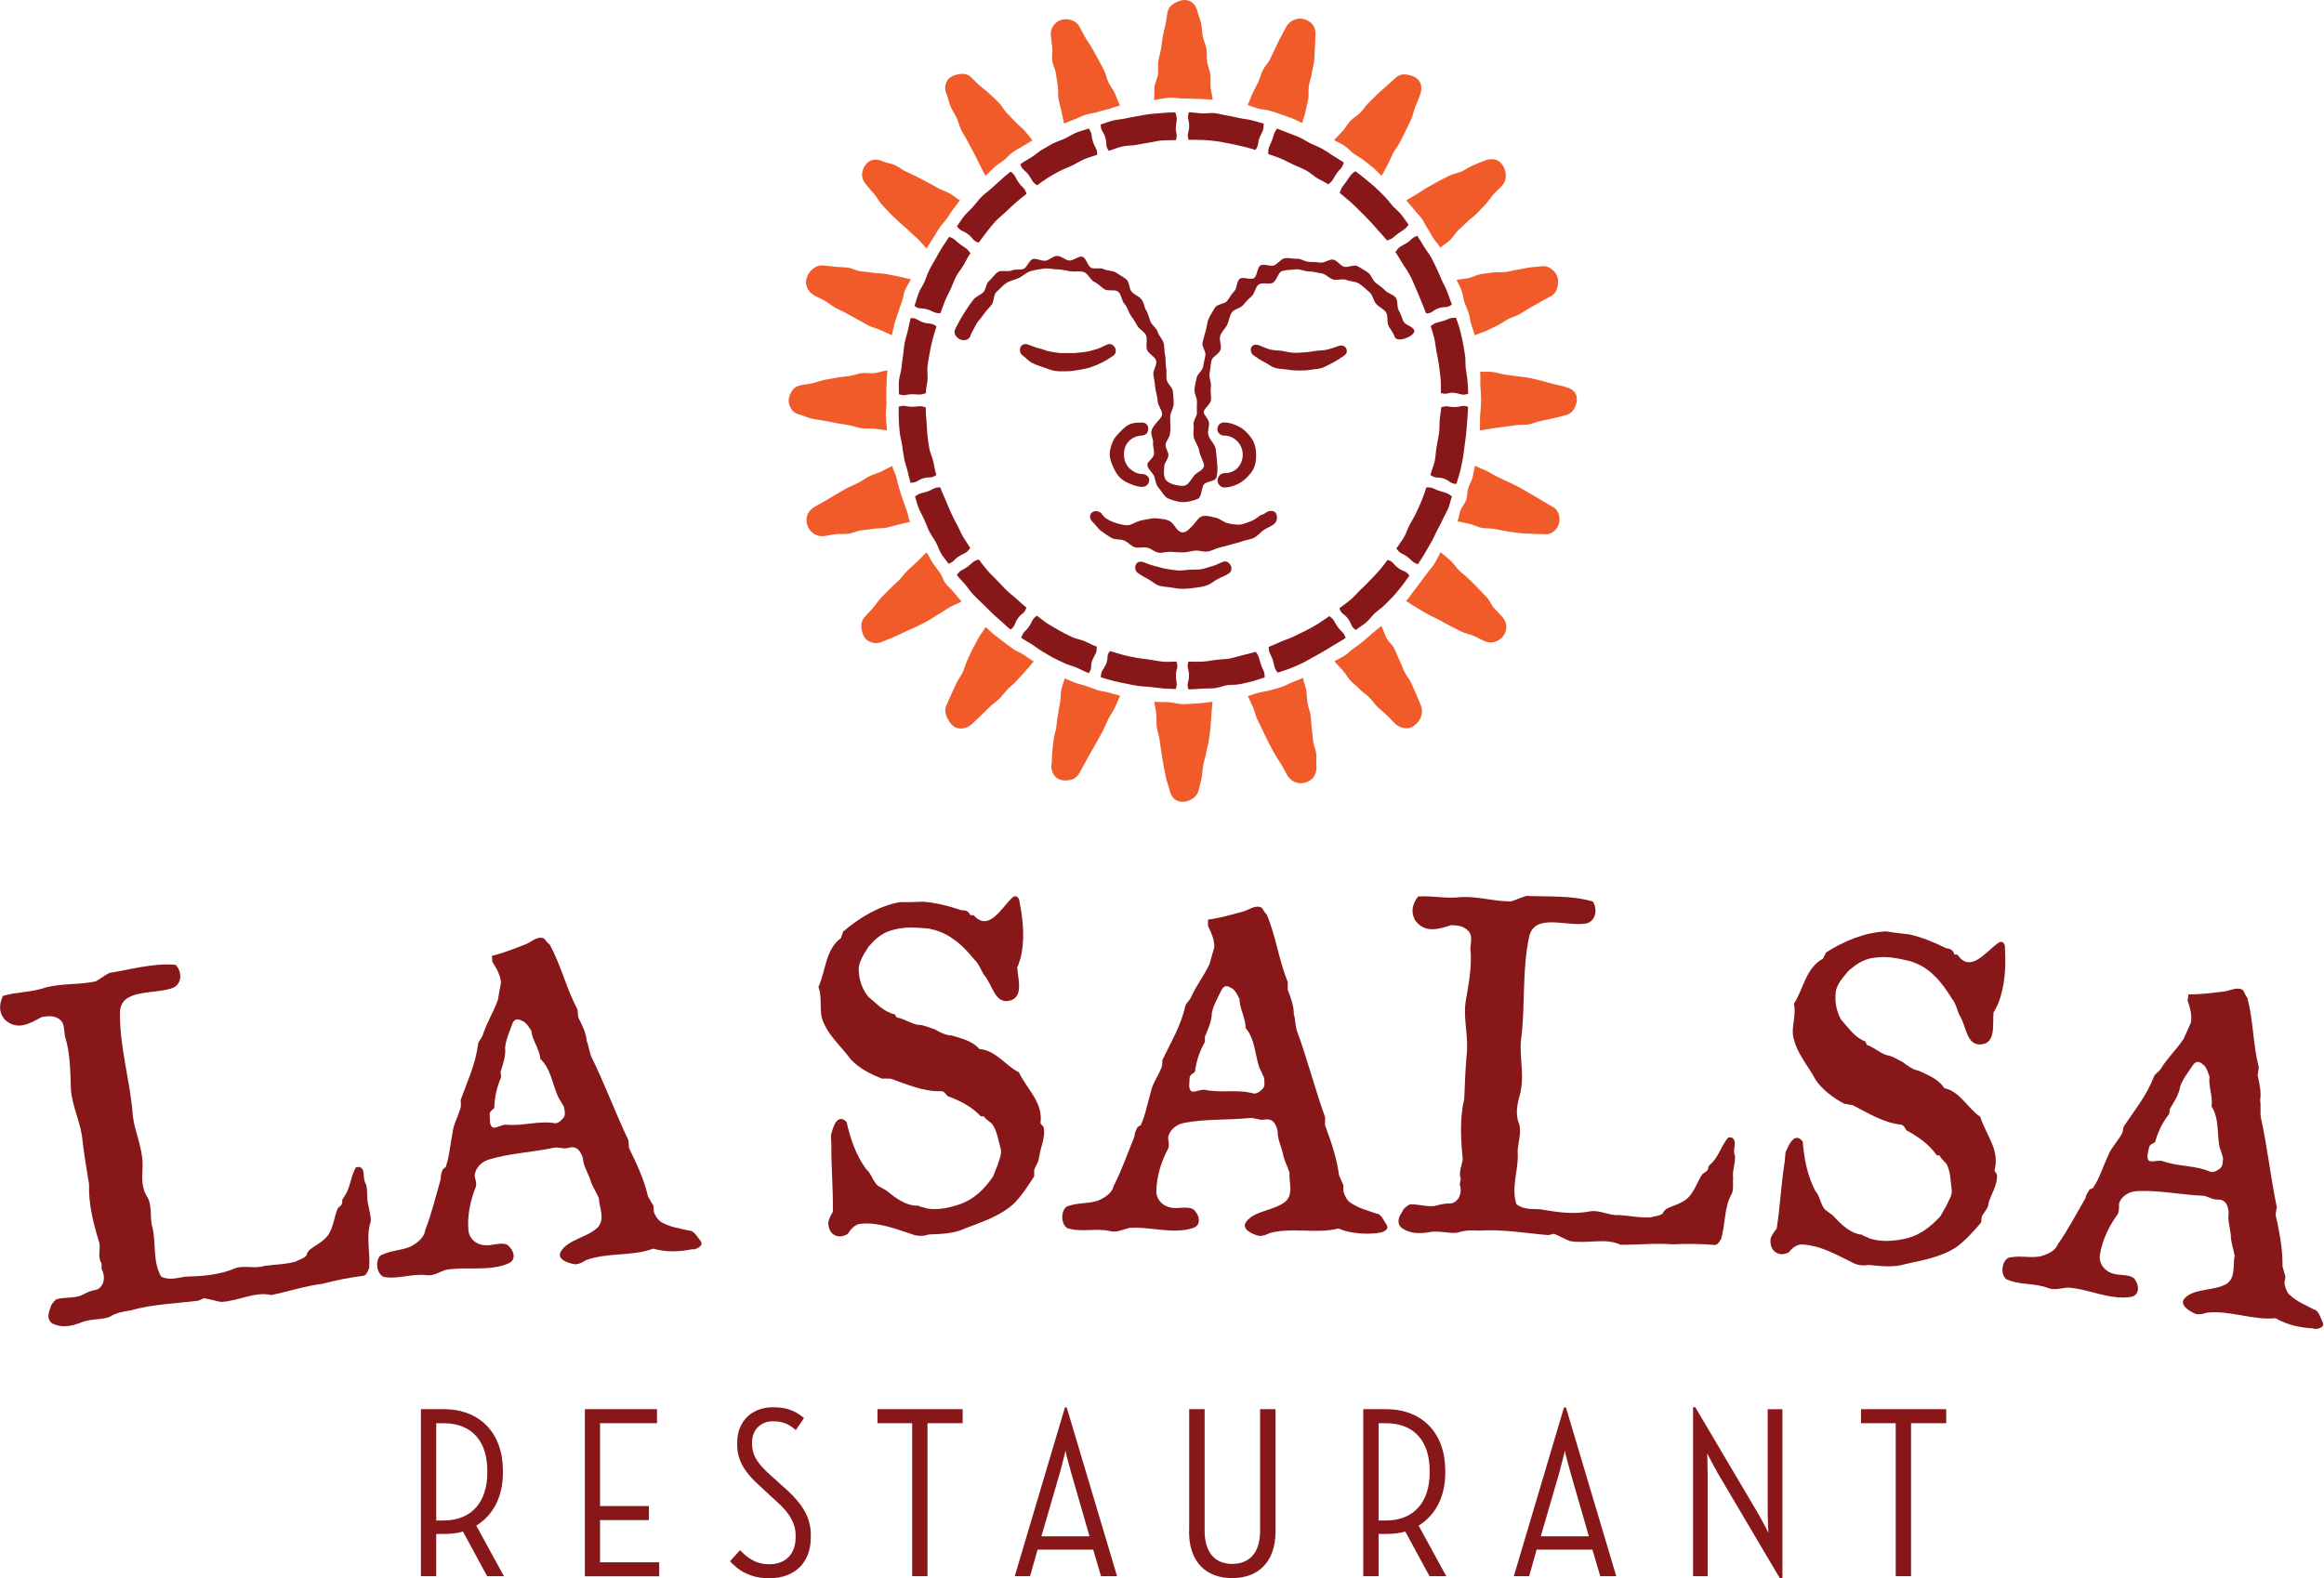 <svg width="106" height="72" viewBox="0 0 106 72" fill="none" xmlns="http://www.w3.org/2000/svg">
<g clip-path="url(#clip0_1032_43595)">
<path d="M16.816 57.888C16.762 58.037 16.708 58.187 16.567 58.208C15.916 58.289 15.265 58.425 14.721 58.568C13.929 58.67 13.157 58.922 12.372 59.086C11.613 58.909 10.868 59.372 10.069 59.399C9.848 59.358 9.526 59.263 9.311 59.229C9.244 59.242 9.109 59.331 9.042 59.344C8.042 59.474 6.995 59.494 5.948 59.787C5.599 59.841 5.297 59.896 4.974 60.093C4.545 60.236 4.102 60.148 3.612 60.372C3.209 60.515 2.766 60.59 2.37 60.372C2.122 60.175 2.209 59.876 2.316 59.637C2.303 59.569 2.417 59.406 2.565 59.283C2.907 59.174 3.37 59.236 3.706 59.106C3.9 58.997 4.122 58.888 4.404 58.841C4.739 58.711 4.833 58.262 4.639 57.915C4.619 57.772 4.666 57.622 4.585 57.568C4.451 57.207 4.619 56.894 4.505 56.621C4.249 55.777 4.035 54.926 4.062 54.034C3.954 53.381 3.847 52.727 3.766 52.074C3.712 51.27 3.296 50.522 3.236 49.718C3.209 48.935 3.209 48.043 2.961 47.274C2.9 46.9 2.987 46.525 2.444 46.382C2.263 46.341 2.041 46.382 1.9 46.403C1.329 46.716 0.786 47.029 0.222 46.525C-0.06 46.192 -0.047 45.831 0.135 45.436C0.806 45.245 1.41 45.286 2.075 45.055C2.82 44.857 3.605 44.939 4.357 44.776C4.565 44.673 4.76 44.496 4.995 44.388C5.968 44.231 7.002 43.931 8.009 44.02C8.27 44.265 8.351 44.85 7.908 45.062C7.042 45.402 5.471 45.062 5.471 46.226C5.464 47.785 5.901 49.173 6.042 50.705C6.082 51.584 6.572 52.394 6.498 53.36C6.471 53.816 6.465 54.252 6.747 54.661C6.955 55.083 6.82 55.607 6.961 56.036C7.122 56.751 6.961 57.568 7.351 58.248C7.733 58.425 8.076 58.303 8.452 58.248C9.257 58.221 9.989 58.18 10.754 57.853C11.164 57.724 11.64 57.894 12.05 57.758C12.56 57.683 12.996 57.697 13.499 57.554C13.634 57.465 13.842 57.438 13.983 57.275C13.976 57.207 14.037 57.125 14.097 57.043C14.419 56.785 14.714 56.676 14.963 56.356C15.225 55.961 15.238 55.512 15.406 55.13C15.493 55.049 15.627 54.96 15.607 54.817C15.601 54.749 15.601 54.749 15.721 54.565C15.983 54.177 15.997 53.673 16.232 53.258C16.232 53.258 16.326 53.245 16.399 53.238C16.701 53.367 16.507 53.748 16.688 54.014C16.796 54.313 16.695 54.681 16.816 55.049C16.843 55.26 16.943 55.532 16.903 55.75C16.681 56.444 16.903 57.152 16.836 57.901L16.816 57.888Z" fill="#88171A"/>
<path d="M31.61 56.989C31.053 57.105 30.402 57.152 29.798 56.968C28.818 57.336 27.717 57.125 26.717 57.499C26.583 57.581 26.448 57.67 26.24 57.683C25.932 57.642 25.348 57.459 25.596 57.077C25.925 56.546 26.791 56.465 27.267 55.995C27.61 55.607 27.335 55.11 27.314 54.66C27.227 54.456 27.059 54.184 26.965 53.959C26.858 53.544 26.616 53.258 26.583 52.829C26.482 52.53 26.314 52.257 25.945 52.366C25.737 52.434 25.509 52.339 25.301 52.359C24.267 52.577 23.314 52.605 22.314 52.897C21.964 53.006 21.683 53.272 21.649 53.633C21.662 53.776 21.756 53.98 21.703 54.15C21.454 54.749 21.3 55.505 21.367 56.158C21.407 56.512 21.716 56.785 22.099 56.812C22.454 56.846 22.797 56.669 23.112 56.778C23.414 56.982 23.609 57.465 23.179 57.649C22.273 58.03 21.233 57.765 20.306 57.942C20.011 58.051 19.749 58.221 19.461 58.18C18.789 58.092 18.165 58.384 17.487 58.255C17.111 58.064 17.111 57.322 17.46 57.234C17.89 57.036 18.319 57.057 18.742 56.866C19.078 56.682 19.36 56.437 19.393 56.124C19.689 55.375 19.884 54.545 20.105 53.782C20.092 53.639 20.145 53.49 20.199 53.347C20.286 53.265 20.353 53.258 20.347 53.19C20.508 52.72 20.528 52.217 20.642 51.685C20.676 51.325 20.857 51.018 20.984 50.623C21.038 50.474 21.025 50.331 21.011 50.194C21.307 49.35 21.689 48.574 21.81 47.614C21.803 47.546 21.958 47.383 22.018 47.233C22.179 46.695 22.522 46.157 22.709 45.62C22.756 45.327 22.803 45.109 22.851 44.823C22.81 44.449 22.642 44.176 22.461 43.891C22.454 43.822 22.441 43.679 22.434 43.611C22.965 43.482 23.414 43.298 23.911 43.108C24.22 43.005 24.488 42.692 24.797 42.808C24.878 42.869 24.965 43.026 25.072 43.094C25.603 44.068 25.817 45.068 26.341 46.062C26.355 46.205 26.361 46.273 26.375 46.416C26.556 46.777 26.73 47.117 26.764 47.499C26.851 47.703 26.878 47.989 26.972 48.214C27.59 49.466 28.059 50.753 28.664 52.026C28.677 52.169 28.684 52.237 28.691 52.38C29.033 53.088 29.375 53.796 29.556 54.586C29.637 54.742 29.724 54.878 29.805 55.014C29.805 55.083 29.825 55.226 29.825 55.3C29.912 55.532 30.073 55.729 30.221 55.791C30.617 55.995 30.973 56.042 31.429 56.145C31.637 56.131 31.805 56.424 31.96 56.628C32.114 56.832 31.772 56.996 31.61 57.009V56.989ZM25.468 50.065C25.2 49.5 25.133 48.765 24.649 48.316C24.609 47.866 24.274 47.451 24.233 47.029C24.146 46.893 24.059 46.736 23.898 46.614C23.669 46.498 23.515 46.437 23.387 46.661C23.253 47.029 23.072 47.431 23.038 47.791C23.079 48.166 22.945 48.54 22.83 48.908C22.837 48.976 22.844 49.051 22.857 49.146C22.663 49.596 22.562 50.031 22.542 50.555C22.454 50.637 22.32 50.719 22.334 50.862C22.354 51.073 22.307 51.318 22.468 51.44C22.616 51.495 22.817 51.331 23.059 51.311C23.884 51.393 24.529 51.114 25.334 51.25C25.502 51.236 25.63 51.08 25.697 51.005C25.824 50.848 25.737 50.644 25.724 50.501C25.636 50.344 25.549 50.208 25.468 50.072V50.065Z" fill="#88171A"/>
<path d="M47.392 52.782C47.392 52.993 47.258 53.142 47.17 53.381C47.17 53.449 47.17 53.592 47.17 53.667C46.895 54.096 46.6 54.558 46.237 54.919C45.593 55.505 44.801 55.736 44.015 56.049C43.532 56.281 42.948 56.301 42.357 56.322C42.149 56.403 41.867 56.41 41.632 56.322C40.847 56.07 40.035 55.729 39.169 55.845C38.941 55.927 38.806 56.077 38.672 56.294C38.538 56.369 38.377 56.451 38.162 56.39C37.873 56.308 37.793 56.029 37.779 55.818C37.773 55.675 37.9 55.43 37.987 55.287C38.008 54.266 37.907 53.258 37.92 52.237C37.914 52.094 37.907 51.931 37.9 51.788C37.981 51.502 38.155 50.753 38.612 51.182C38.793 51.978 39.041 52.7 39.505 53.34C39.753 53.544 39.813 53.919 40.062 54.116C40.209 54.177 40.283 54.245 40.424 54.313C40.867 54.674 41.33 55.028 41.894 55.008C41.968 55.076 42.129 55.069 42.277 55.137C42.774 55.212 43.217 55.123 43.707 54.967C44.425 54.729 44.861 54.293 45.291 53.687C45.358 53.544 45.425 53.326 45.492 53.183C45.58 52.877 45.714 52.659 45.633 52.373C45.526 51.999 45.472 51.577 45.244 51.27C45.096 51.134 44.949 51.066 44.875 50.93C44.828 50.93 44.781 50.93 44.734 50.93C44.338 50.494 43.754 50.201 43.223 50.011C43.15 49.943 43.069 49.779 42.928 49.786C42.116 49.813 41.357 49.466 40.626 49.214C40.485 49.214 40.384 49.201 40.243 49.214C39.733 49.024 39.189 48.745 38.806 48.336C38.343 47.696 37.712 47.206 37.477 46.416C37.383 45.974 37.497 45.47 37.33 45.027C37.679 44.272 37.632 43.332 38.363 42.794C38.363 42.726 38.451 42.577 38.451 42.508C39.182 41.882 40.068 41.337 41.042 41.16C41.364 41.167 41.807 41.154 42.096 41.14C42.713 41.188 43.257 41.331 43.854 41.528C43.928 41.528 44.17 41.514 44.257 41.753C44.304 41.753 44.358 41.753 44.405 41.753C45.09 42.536 45.673 41.433 46.13 40.997C46.345 40.752 46.499 40.99 46.499 41.127C46.667 41.998 46.761 42.869 46.539 43.748C46.472 43.891 46.472 44.033 46.398 44.108C46.412 44.626 46.721 45.497 46.049 45.654C45.378 45.817 45.277 44.946 44.901 44.503C44.747 44.292 44.667 43.993 44.445 43.782C44.143 43.414 43.814 43.067 43.512 42.869C43.136 42.577 42.74 42.447 42.371 42.365C41.76 42.318 41.31 42.263 40.706 42.434C40.344 42.522 40.035 42.747 39.82 42.971C39.753 43.046 39.679 43.121 39.612 43.196C39.384 43.564 39.108 43.952 39.176 44.374C39.196 44.755 39.357 45.17 39.592 45.463C39.995 45.797 40.303 46.164 40.813 46.28C40.84 46.328 40.867 46.375 40.894 46.416C41.283 46.491 41.512 46.695 41.874 46.757C42.116 46.75 42.411 46.9 42.633 46.961C42.854 47.097 43.176 47.247 43.391 47.24C43.828 47.369 44.364 47.492 44.667 47.859C45.412 47.907 45.868 48.629 46.472 48.922C46.855 49.718 47.58 50.29 47.459 51.236C47.459 51.304 47.607 51.372 47.607 51.468C47.687 51.89 47.459 52.346 47.399 52.775L47.392 52.782Z" fill="#88171A"/>
<path d="M62.844 56.26C62.281 56.315 61.623 56.294 61.045 56.049C60.032 56.308 58.965 55.981 57.924 56.253C57.783 56.322 57.642 56.389 57.434 56.389C57.132 56.315 56.568 56.076 56.857 55.722C57.239 55.232 58.105 55.239 58.629 54.824C59.011 54.477 58.783 53.952 58.817 53.503C58.75 53.292 58.609 53.006 58.542 52.768C58.474 52.339 58.266 52.032 58.273 51.604C58.206 51.297 58.065 51.011 57.682 51.079C57.468 51.127 57.253 51.005 57.038 51.005C55.991 51.113 55.038 51.039 54.017 51.229C53.661 51.297 53.353 51.535 53.279 51.889C53.279 52.032 53.353 52.244 53.279 52.407C52.97 52.972 52.742 53.707 52.742 54.368C52.742 54.722 53.024 55.028 53.407 55.096C53.762 55.164 54.111 55.021 54.42 55.164C54.702 55.402 54.843 55.899 54.393 56.035C53.453 56.322 52.447 55.947 51.514 56.022C51.211 56.097 50.929 56.24 50.648 56.172C49.99 56.015 49.339 56.24 48.681 56.035C48.325 55.804 48.406 55.069 48.755 55.014C49.198 54.865 49.62 54.926 50.07 54.783C50.419 54.633 50.728 54.422 50.795 54.109C51.164 53.394 51.44 52.591 51.742 51.855C51.742 51.712 51.809 51.57 51.883 51.427C51.977 51.352 52.05 51.352 52.05 51.284C52.259 50.834 52.332 50.337 52.493 49.813C52.561 49.459 52.776 49.173 52.943 48.792C53.017 48.649 53.017 48.506 53.017 48.363C53.4 47.56 53.856 46.825 54.071 45.878C54.071 45.81 54.239 45.667 54.313 45.524C54.534 45.007 54.923 44.51 55.165 43.992C55.239 43.706 55.313 43.495 55.387 43.216C55.387 42.835 55.246 42.556 55.098 42.243C55.098 42.175 55.098 42.032 55.098 41.957C55.635 41.889 56.105 41.746 56.622 41.61C56.944 41.542 57.239 41.263 57.535 41.405C57.609 41.474 57.676 41.644 57.776 41.719C58.206 42.74 58.313 43.761 58.736 44.803C58.736 44.946 58.736 45.014 58.736 45.157C58.877 45.538 59.018 45.892 59.012 46.273C59.079 46.484 59.079 46.77 59.146 47.008C59.629 48.315 59.965 49.65 60.441 50.977C60.441 51.12 60.441 51.188 60.435 51.331C60.703 52.073 60.972 52.809 61.072 53.612C61.139 53.782 61.207 53.925 61.274 54.068C61.274 54.136 61.274 54.279 61.274 54.354C61.341 54.592 61.475 54.81 61.616 54.885C61.985 55.13 62.334 55.212 62.777 55.368C62.986 55.368 63.12 55.688 63.254 55.899C63.388 56.117 63.032 56.247 62.871 56.24L62.844 56.26ZM57.447 48.731C57.239 48.138 57.246 47.403 56.816 46.906C56.816 46.457 56.535 46.008 56.535 45.579C56.461 45.436 56.394 45.272 56.246 45.129C56.031 44.986 55.883 44.911 55.736 45.129C55.561 45.483 55.346 45.858 55.273 46.212C55.273 46.593 55.098 46.947 54.957 47.301C54.957 47.369 54.957 47.444 54.957 47.539C54.715 47.961 54.568 48.39 54.501 48.908C54.407 48.976 54.259 49.051 54.259 49.194C54.259 49.405 54.185 49.643 54.333 49.786C54.474 49.854 54.689 49.718 54.93 49.718C55.742 49.888 56.414 49.677 57.199 49.895C57.367 49.895 57.508 49.759 57.582 49.684C57.729 49.541 57.656 49.33 57.662 49.187C57.595 49.023 57.521 48.88 57.454 48.737L57.447 48.731Z" fill="#88171A"/>
<path d="M78.492 56.539C78.411 56.676 78.331 56.812 78.189 56.798C77.538 56.744 76.874 56.744 76.31 56.771C75.518 56.71 74.712 56.798 73.913 56.791C73.209 56.458 72.39 56.764 71.598 56.621C71.389 56.539 71.094 56.376 70.886 56.294C70.819 56.294 70.671 56.356 70.604 56.349C69.597 56.267 68.577 56.077 67.49 56.145C67.14 56.131 66.832 56.117 66.476 56.24C66.026 56.294 65.61 56.111 65.093 56.233C64.67 56.288 64.227 56.274 63.885 55.981C63.683 55.736 63.831 55.457 63.979 55.253C63.979 55.185 64.126 55.042 64.294 54.953C64.65 54.919 65.093 55.076 65.442 55.021C65.657 54.96 65.892 54.899 66.174 54.906C66.53 54.851 66.711 54.429 66.583 54.048C66.583 53.905 66.664 53.769 66.597 53.694C66.543 53.312 66.764 53.04 66.704 52.754C66.624 51.876 66.583 50.998 66.785 50.133C66.811 49.473 66.838 48.812 66.892 48.152C66.999 47.349 66.738 46.539 66.845 45.735C66.973 44.959 67.154 44.095 67.067 43.285C67.08 42.91 67.241 42.556 66.738 42.304C66.57 42.222 66.348 42.216 66.201 42.209C65.583 42.4 64.986 42.59 64.543 41.984C64.335 41.596 64.422 41.249 64.677 40.902C65.368 40.854 65.952 41.017 66.644 40.929C67.409 40.888 68.161 41.133 68.926 41.126C69.147 41.065 69.376 40.936 69.631 40.874C70.618 40.922 71.678 40.84 72.651 41.133C72.86 41.433 72.819 42.018 72.35 42.134C71.43 42.291 69.966 41.623 69.738 42.774C69.423 44.299 69.57 45.749 69.396 47.281C69.255 48.152 69.577 49.044 69.315 49.977C69.195 50.419 69.107 50.841 69.295 51.304C69.416 51.76 69.181 52.244 69.228 52.7C69.242 53.435 68.919 54.197 69.168 54.946C69.51 55.198 69.866 55.151 70.242 55.171C71.034 55.307 71.759 55.423 72.571 55.26C73.001 55.212 73.43 55.477 73.86 55.437C74.377 55.471 74.793 55.573 75.317 55.539C75.464 55.477 75.672 55.491 75.847 55.362C75.847 55.294 75.927 55.225 76.001 55.157C76.37 54.974 76.679 54.926 76.981 54.66C77.31 54.334 77.418 53.891 77.659 53.551C77.76 53.489 77.908 53.428 77.914 53.285C77.914 53.217 77.914 53.217 78.075 53.061C78.411 52.734 78.518 52.244 78.834 51.89C78.834 51.89 78.928 51.896 79.002 51.903C79.27 52.094 79.002 52.428 79.129 52.72C79.176 53.033 79.002 53.374 79.049 53.755C79.029 53.966 79.082 54.259 78.988 54.463C78.626 55.096 78.713 55.838 78.492 56.56V56.539Z" fill="#88171A"/>
<path d="M90.695 54.939C90.669 55.151 90.514 55.273 90.393 55.498C90.387 55.566 90.367 55.709 90.36 55.777C90.031 56.165 89.668 56.573 89.259 56.88C88.541 57.363 87.722 57.486 86.896 57.676C86.386 57.833 85.802 57.772 85.218 57.71C85.003 57.758 84.721 57.731 84.5 57.608C83.761 57.247 82.996 56.791 82.123 56.778C81.882 56.825 81.727 56.955 81.573 57.152C81.425 57.206 81.257 57.268 81.056 57.172C80.788 57.05 80.741 56.764 80.754 56.553C80.767 56.41 80.928 56.185 81.036 56.056C81.197 55.048 81.237 54.034 81.398 53.026C81.412 52.883 81.425 52.72 81.439 52.577C81.559 52.305 81.835 51.59 82.224 52.08C82.291 52.897 82.439 53.646 82.801 54.34C83.016 54.572 83.03 54.953 83.244 55.191C83.379 55.273 83.446 55.355 83.58 55.436C83.969 55.852 84.372 56.274 84.936 56.335C84.996 56.41 85.164 56.43 85.299 56.512C85.782 56.655 86.232 56.635 86.742 56.546C87.487 56.417 87.984 56.042 88.494 55.505C88.581 55.368 88.675 55.171 88.762 55.035C88.89 54.742 89.058 54.545 89.017 54.259C88.964 53.871 88.964 53.442 88.789 53.115C88.662 52.958 88.527 52.87 88.474 52.72C88.427 52.72 88.38 52.706 88.333 52.706C88.004 52.216 87.467 51.849 86.963 51.576C86.896 51.501 86.842 51.324 86.701 51.311C85.889 51.222 85.191 50.773 84.5 50.419C84.359 50.405 84.265 50.371 84.117 50.358C83.634 50.099 83.137 49.738 82.822 49.282C82.452 48.581 81.895 48.009 81.774 47.192C81.741 46.736 81.929 46.259 81.821 45.796C82.271 45.102 82.358 44.163 83.157 43.734C83.164 43.666 83.271 43.529 83.278 43.461C84.09 42.944 85.043 42.535 86.037 42.495C86.352 42.549 86.795 42.597 87.084 42.631C87.688 42.767 88.212 42.992 88.776 43.264C88.85 43.271 89.091 43.298 89.138 43.543C89.185 43.543 89.239 43.557 89.286 43.557C89.856 44.428 90.588 43.42 91.098 43.053C91.347 42.842 91.467 43.094 91.447 43.237C91.494 44.122 91.461 45 91.118 45.837C91.031 45.967 91.011 46.11 90.93 46.171C90.87 46.688 91.058 47.594 90.367 47.648C89.675 47.709 89.702 46.831 89.386 46.341C89.266 46.11 89.225 45.796 89.031 45.565C88.782 45.157 88.5 44.769 88.232 44.523C87.903 44.176 87.527 43.992 87.171 43.863C86.567 43.727 86.138 43.611 85.513 43.693C85.137 43.727 84.802 43.904 84.56 44.094C84.48 44.156 84.399 44.224 84.318 44.285C84.043 44.612 83.714 44.966 83.721 45.388C83.687 45.762 83.788 46.205 83.983 46.532C84.339 46.92 84.587 47.328 85.084 47.519C85.104 47.566 85.124 47.621 85.144 47.669C85.52 47.805 85.715 48.036 86.07 48.145C86.312 48.172 86.581 48.363 86.789 48.458C86.99 48.622 87.285 48.819 87.5 48.846C87.916 49.037 88.427 49.234 88.675 49.643C89.407 49.8 89.756 50.576 90.32 50.95C90.588 51.794 91.226 52.468 90.971 53.387C90.964 53.455 91.098 53.544 91.085 53.639C91.105 54.068 90.816 54.49 90.695 54.899V54.939Z" fill="#88171A"/>
<path d="M105.551 60.61C104.98 60.583 104.336 60.467 103.792 60.141C102.752 60.25 101.731 59.773 100.664 59.889C100.516 59.936 100.362 59.984 100.154 59.95C99.865 59.834 99.341 59.514 99.67 59.208C100.113 58.772 100.979 58.908 101.557 58.575C101.986 58.282 101.832 57.731 101.926 57.295C101.886 57.077 101.792 56.771 101.758 56.526C101.758 56.097 101.59 55.756 101.651 55.334C101.631 55.021 101.53 54.715 101.141 54.728C100.919 54.742 100.724 54.592 100.516 54.558C99.462 54.511 98.529 54.3 97.482 54.34C97.12 54.361 96.777 54.551 96.656 54.892C96.636 55.035 96.677 55.253 96.583 55.409C96.2 55.927 95.864 56.621 95.777 57.275C95.73 57.629 95.965 57.969 96.328 58.092C96.67 58.214 97.039 58.119 97.321 58.309C97.569 58.582 97.636 59.099 97.173 59.174C96.207 59.317 95.254 58.8 94.314 58.745C94.005 58.772 93.703 58.874 93.434 58.772C92.803 58.52 92.125 58.65 91.501 58.357C91.179 58.078 91.36 57.363 91.716 57.363C92.179 57.281 92.588 57.404 93.052 57.322C93.421 57.227 93.75 57.057 93.864 56.764C94.327 56.11 94.716 55.355 95.119 54.667C95.139 54.524 95.227 54.395 95.314 54.266C95.421 54.211 95.488 54.218 95.495 54.15C95.77 53.734 95.905 53.251 96.14 52.761C96.26 52.42 96.509 52.169 96.73 51.815C96.824 51.685 96.838 51.542 96.858 51.406C97.348 50.664 97.905 50.004 98.254 49.098C98.261 49.03 98.449 48.914 98.543 48.785C98.831 48.302 99.288 47.866 99.603 47.389C99.717 47.117 99.818 46.92 99.932 46.648C99.986 46.273 99.885 45.974 99.778 45.647C99.791 45.579 99.811 45.436 99.818 45.368C100.362 45.374 100.845 45.306 101.375 45.245C101.704 45.225 102.033 44.986 102.309 45.177C102.369 45.259 102.416 45.436 102.503 45.517C102.785 46.593 102.752 47.614 103.027 48.71C103.007 48.853 102.993 48.921 102.973 49.057C103.06 49.452 103.148 49.827 103.087 50.201C103.127 50.426 103.087 50.705 103.114 50.95C103.416 52.318 103.557 53.68 103.846 55.069C103.826 55.212 103.812 55.28 103.792 55.416C103.96 56.185 104.121 56.955 104.108 57.772C104.148 57.949 104.201 58.098 104.242 58.248C104.228 58.316 104.208 58.459 104.195 58.527C104.228 58.772 104.329 59.004 104.457 59.099C104.792 59.399 105.128 59.528 105.544 59.746C105.752 59.78 105.839 60.113 105.947 60.345C106.047 60.576 105.678 60.658 105.517 60.631L105.551 60.61ZM101.241 52.373C101.114 51.753 101.228 51.032 100.872 50.474C100.939 50.031 100.718 49.541 100.778 49.119C100.724 48.969 100.677 48.792 100.557 48.629C100.362 48.458 100.228 48.363 100.053 48.554C99.832 48.88 99.563 49.221 99.442 49.561C99.388 49.936 99.167 50.262 98.972 50.589C98.959 50.657 98.952 50.732 98.939 50.821C98.637 51.209 98.435 51.604 98.294 52.114C98.187 52.169 98.039 52.223 98.019 52.359C97.986 52.57 97.885 52.795 98.006 52.952C98.14 53.04 98.375 52.931 98.61 52.965C99.395 53.251 100.087 53.142 100.838 53.469C101.006 53.496 101.167 53.374 101.248 53.319C101.409 53.203 101.375 52.979 101.396 52.843C101.349 52.666 101.302 52.516 101.248 52.366L101.241 52.373Z" fill="#88171A"/>
<path d="M21.112 69.876C20.85 69.958 20.548 69.985 20.239 69.985H19.897V71.912H19.199V64.293H20.239C21.917 64.293 22.938 65.417 22.938 67.085V67.207C22.938 68.283 22.495 69.134 21.723 69.604L22.985 71.912H22.219L21.112 69.869V69.876ZM19.897 69.372H20.226C21.562 69.372 22.226 68.467 22.226 67.2V67.098C22.226 65.798 21.562 64.933 20.226 64.933H19.897V69.372Z" fill="#88171A"/>
<path d="M26.677 64.293H29.966V64.933H27.368V68.712H29.597V69.352H27.368V71.278H30.067V71.918H26.677V64.3V64.293Z" fill="#88171A"/>
<path d="M33.309 71.217L33.752 70.727C34.074 71.054 34.45 71.367 35.088 71.367C35.853 71.367 36.289 70.877 36.289 70.148V70.039C36.289 69.515 36.014 69.032 35.47 68.549L34.665 67.806C34.034 67.235 33.624 66.697 33.624 65.9V65.819C33.624 64.831 34.309 64.205 35.249 64.205C35.913 64.205 36.276 64.375 36.672 64.695L36.296 65.247C36.001 64.988 35.732 64.845 35.255 64.845C34.692 64.845 34.302 65.24 34.302 65.812V65.866C34.302 66.459 34.624 66.833 35.141 67.303L35.934 68.017C36.605 68.637 36.981 69.25 36.981 70.012V70.148C36.981 71.258 36.283 72.007 35.094 72.007C34.202 72.007 33.658 71.639 33.295 71.224L33.309 71.217Z" fill="#88171A"/>
<path d="M41.612 64.933H40.022V64.293H43.908V64.933H42.304V71.912H41.606V64.933H41.612Z" fill="#88171A"/>
<path d="M48.573 64.212H48.654L50.95 71.912H50.218L49.862 70.7H47.325L46.982 71.912H46.284L48.573 64.212ZM47.499 70.094H49.694L48.842 67.139C48.734 66.758 48.607 66.268 48.6 66.186C48.587 66.241 48.466 66.744 48.358 67.139L47.499 70.094Z" fill="#88171A"/>
<path d="M54.239 69.862V64.293H54.944V69.842C54.944 70.836 55.421 71.353 56.206 71.353C56.991 71.353 57.475 70.836 57.475 69.842V64.293H58.179V69.862C58.179 71.272 57.387 72 56.199 72C55.011 72 54.232 71.272 54.232 69.862H54.239Z" fill="#88171A"/>
<path d="M64.093 69.876C63.825 69.958 63.529 69.985 63.221 69.985H62.878V71.912H62.18V64.293H63.221C64.899 64.293 65.919 65.417 65.919 67.085V67.207C65.919 68.283 65.476 69.134 64.704 69.604L65.966 71.912H65.201L64.093 69.869V69.876ZM62.878 69.372H63.207C64.543 69.372 65.208 68.467 65.208 67.2V67.098C65.208 65.798 64.543 64.933 63.207 64.933H62.878V69.372Z" fill="#88171A"/>
<path d="M71.35 64.212H71.424L73.719 71.912H72.988L72.632 70.7H70.088L69.746 71.912H69.047L71.336 64.212H71.35ZM70.276 70.094H72.471L71.618 67.139C71.511 66.758 71.383 66.268 71.377 66.186C71.363 66.241 71.242 66.744 71.135 67.139L70.276 70.094Z" fill="#88171A"/>
<path d="M78.324 67.16C78.136 66.847 77.894 66.356 77.868 66.309C77.868 66.322 77.888 66.949 77.888 67.316V71.912H77.223V64.205H77.324L80.197 69.066C80.385 69.393 80.64 69.883 80.66 69.937C80.66 69.917 80.626 69.311 80.626 68.909V64.294H81.298V72H81.177L78.317 67.16H78.324Z" fill="#88171A"/>
<path d="M86.473 64.933H84.882V64.293H88.769V64.933H87.165V71.912H86.466V64.933H86.473Z" fill="#88171A"/>
<path d="M40.995 17.987C41.29 18.082 41.31 17.987 41.619 17.987C41.928 17.987 41.934 18.041 42.23 17.939C42.23 17.728 42.283 17.551 42.304 17.347C42.324 17.142 42.283 16.925 42.304 16.72C42.324 16.516 42.371 16.305 42.404 16.101C42.438 15.897 42.485 15.692 42.538 15.488C42.592 15.284 42.653 15.086 42.713 14.889C42.465 14.705 42.418 14.807 42.122 14.712C41.827 14.617 41.847 14.515 41.538 14.508C41.485 14.692 41.458 14.882 41.411 15.073C41.364 15.264 41.303 15.447 41.263 15.638C41.223 15.829 41.223 16.026 41.189 16.217C41.156 16.407 41.136 16.598 41.115 16.795C41.095 16.993 41.015 17.177 41.001 17.374C40.988 17.571 41.001 17.782 41.001 17.98L40.995 17.987Z" fill="#88171A"/>
<path d="M41.525 22.024C41.834 22.024 41.813 21.922 42.102 21.826C42.391 21.731 42.458 21.854 42.706 21.67C42.646 21.472 42.612 21.248 42.565 21.043C42.518 20.839 42.418 20.648 42.384 20.444C42.35 20.24 42.317 20.036 42.297 19.825C42.277 19.614 42.277 19.41 42.257 19.198C42.236 18.987 42.223 18.797 42.223 18.586C41.928 18.49 41.921 18.558 41.612 18.558C41.303 18.558 41.283 18.463 40.988 18.558C40.988 18.756 40.988 18.974 40.995 19.164C41.001 19.355 41.021 19.559 41.041 19.75C41.062 19.941 41.122 20.131 41.149 20.328C41.176 20.526 41.203 20.717 41.236 20.907C41.27 21.098 41.344 21.282 41.391 21.472C41.438 21.663 41.471 21.833 41.525 22.024Z" fill="#88171A"/>
<path d="M50.198 30.895C50.379 30.949 50.587 31.017 50.775 31.065C50.963 31.112 51.151 31.146 51.346 31.187C51.54 31.228 51.721 31.269 51.916 31.296C52.111 31.323 52.299 31.323 52.493 31.344C52.688 31.364 52.876 31.398 53.071 31.412C53.266 31.425 53.433 31.432 53.628 31.439C53.722 31.14 53.635 31.133 53.635 30.82C53.635 30.506 53.762 30.486 53.661 30.186C53.453 30.186 53.232 30.207 53.024 30.186C52.816 30.166 52.614 30.118 52.413 30.091C52.212 30.064 52.004 30.044 51.802 30.003C51.601 29.962 51.393 29.928 51.198 29.873C51.003 29.819 50.815 29.764 50.621 29.703C50.439 29.955 50.574 30.016 50.446 30.302C50.319 30.588 50.218 30.575 50.211 30.888L50.198 30.895Z" fill="#88171A"/>
<path d="M57.682 30.908C57.682 30.595 57.609 30.601 57.508 30.309C57.407 30.016 57.461 29.989 57.273 29.737C57.078 29.798 56.897 29.839 56.696 29.887C56.494 29.934 56.3 30.002 56.092 30.043C55.883 30.084 55.682 30.077 55.474 30.104C55.266 30.132 55.064 30.172 54.856 30.186C54.648 30.2 54.413 30.186 54.205 30.186C54.111 30.486 54.232 30.506 54.232 30.819C54.232 31.132 54.111 31.16 54.205 31.452C54.4 31.452 54.621 31.432 54.816 31.418C55.011 31.405 55.205 31.418 55.4 31.398C55.595 31.378 55.776 31.289 55.971 31.262C56.165 31.235 56.36 31.255 56.555 31.214C56.749 31.173 56.937 31.132 57.118 31.085C57.3 31.037 57.488 30.962 57.676 30.908H57.682Z" fill="#88171A"/>
<path d="M71.383 17.639C71.208 17.598 71.027 17.558 70.832 17.517C70.658 17.476 70.483 17.408 70.289 17.367C70.114 17.333 69.933 17.272 69.738 17.238C69.557 17.204 69.369 17.19 69.181 17.163C69 17.136 68.812 17.115 68.624 17.088C68.436 17.061 68.261 16.992 68.067 16.972C67.872 16.952 67.698 16.972 67.51 16.959C67.53 17.176 67.51 17.394 67.523 17.619C67.536 17.843 67.556 18.061 67.556 18.286C67.556 18.511 67.523 18.735 67.51 18.96C67.496 19.185 67.516 19.416 67.496 19.634C67.684 19.614 67.872 19.573 68.053 19.546C68.248 19.525 68.429 19.491 68.61 19.471C68.805 19.443 68.986 19.423 69.168 19.396C69.362 19.369 69.557 19.396 69.731 19.362C69.926 19.328 70.101 19.239 70.275 19.205C70.47 19.164 70.651 19.123 70.826 19.089C71.02 19.049 71.195 18.994 71.369 18.953C71.604 18.899 71.745 18.776 71.826 18.599C71.913 18.409 71.967 18.17 71.873 17.98C71.792 17.803 71.597 17.701 71.363 17.646L71.383 17.639Z" fill="#F15A29"/>
<path d="M67.268 15.298C67.442 15.216 67.61 15.175 67.778 15.1C67.953 15.018 68.127 14.937 68.288 14.855C68.463 14.767 68.617 14.651 68.778 14.562C68.953 14.474 69.141 14.426 69.302 14.338C69.476 14.242 69.631 14.133 69.785 14.045C69.96 13.95 70.121 13.854 70.275 13.766C70.443 13.664 70.618 13.589 70.772 13.494C70.973 13.364 71.034 13.167 71.061 12.976C71.087 12.765 71.047 12.561 70.906 12.404C70.779 12.261 70.584 12.125 70.349 12.146C70.168 12.159 69.98 12.18 69.785 12.2C69.604 12.22 69.423 12.282 69.228 12.302C69.047 12.323 68.865 12.384 68.671 12.411C68.49 12.438 68.295 12.404 68.1 12.431C67.919 12.459 67.731 12.472 67.536 12.506C67.342 12.54 67.181 12.643 66.993 12.683C66.805 12.724 66.624 12.731 66.436 12.772C66.509 12.935 66.597 13.085 66.664 13.255C66.731 13.425 66.738 13.609 66.791 13.78C66.845 13.95 66.932 14.106 66.986 14.283C67.04 14.46 67.06 14.637 67.107 14.807C67.154 14.978 67.228 15.121 67.261 15.298H67.268Z" fill="#F15A29"/>
<path d="M52.097 19.866C52.265 19.866 52.373 19.73 52.373 19.559C52.373 19.389 52.258 19.28 52.097 19.28C51.903 19.28 51.708 19.28 51.533 19.355C51.359 19.43 51.218 19.573 51.084 19.709C50.949 19.845 50.822 19.988 50.748 20.165C50.674 20.342 50.614 20.533 50.614 20.73C50.614 20.928 50.694 21.118 50.768 21.289C50.842 21.459 50.936 21.643 51.07 21.779C51.205 21.915 51.372 22.003 51.553 22.078C51.735 22.153 51.909 22.215 52.104 22.215C52.272 22.215 52.419 22.072 52.419 21.908C52.419 21.745 52.265 21.629 52.104 21.629C51.869 21.629 51.654 21.506 51.5 21.35C51.346 21.193 51.265 20.982 51.265 20.737C51.265 20.492 51.339 20.281 51.493 20.124C51.648 19.968 51.862 19.873 52.097 19.873V19.866Z" fill="#88171A"/>
<path d="M55.843 21.588C55.675 21.588 55.534 21.745 55.534 21.915C55.534 22.085 55.675 22.242 55.843 22.242C56.038 22.242 56.232 22.187 56.4 22.112C56.568 22.037 56.736 21.922 56.87 21.785C57.004 21.649 57.132 21.5 57.206 21.316C57.279 21.132 57.293 20.941 57.293 20.744C57.293 20.547 57.259 20.349 57.185 20.179C57.111 20.009 56.984 19.852 56.85 19.716C56.715 19.58 56.561 19.478 56.38 19.403C56.199 19.328 56.031 19.273 55.829 19.273C55.662 19.273 55.527 19.403 55.527 19.573C55.527 19.743 55.662 19.872 55.829 19.872C56.064 19.872 56.279 19.975 56.434 20.131C56.588 20.288 56.682 20.506 56.682 20.744C56.682 20.982 56.595 21.2 56.44 21.357C56.286 21.513 56.071 21.588 55.836 21.588H55.843Z" fill="#88171A"/>
<path d="M56.051 26.163C56.326 25.965 56.064 25.523 55.782 25.632C55.615 25.693 55.46 25.788 55.292 25.829C55.125 25.87 54.957 25.945 54.776 25.972C54.594 25.999 54.42 25.979 54.245 25.993C54.071 26.006 53.889 26.04 53.715 26.027C53.541 26.013 53.366 25.979 53.185 25.952C53.004 25.924 52.842 25.863 52.668 25.822C52.493 25.782 52.332 25.713 52.164 25.652C51.748 25.509 51.688 25.993 51.889 26.136C52.044 26.244 52.205 26.34 52.366 26.422C52.527 26.503 52.675 26.653 52.849 26.714C53.024 26.776 53.225 26.769 53.406 26.803C53.587 26.837 53.775 26.864 53.957 26.864C54.138 26.864 54.326 26.843 54.514 26.816C54.702 26.789 54.883 26.769 55.064 26.701C55.245 26.633 55.38 26.503 55.548 26.415C55.715 26.326 55.89 26.272 56.044 26.163H56.051Z" fill="#88171A"/>
<path d="M50.52 15.713C50.352 15.774 50.204 15.876 50.03 15.924C49.855 15.972 49.688 16.033 49.513 16.053C49.339 16.074 49.157 16.101 48.983 16.108C48.808 16.114 48.627 16.108 48.452 16.108C48.278 16.108 48.097 16.074 47.922 16.046C47.748 16.019 47.587 15.937 47.412 15.897C47.237 15.856 47.076 15.788 46.908 15.726C46.492 15.583 46.432 16.067 46.633 16.21C46.788 16.319 46.915 16.475 47.076 16.557C47.237 16.639 47.425 16.7 47.6 16.761C47.775 16.822 47.956 16.897 48.137 16.925C48.318 16.952 48.513 16.938 48.701 16.938C48.889 16.938 49.07 16.897 49.251 16.87C49.432 16.843 49.614 16.802 49.788 16.741C49.963 16.68 50.131 16.611 50.298 16.523C50.466 16.434 50.621 16.339 50.775 16.23C51.05 16.033 50.795 15.604 50.513 15.713H50.52Z" fill="#88171A"/>
<path d="M61.307 16.23C61.583 16.033 61.354 15.672 61.072 15.781C60.905 15.842 60.737 15.897 60.562 15.944C60.388 15.992 60.206 15.979 60.032 16.006C59.858 16.033 59.683 16.067 59.508 16.074C59.334 16.081 59.153 16.108 58.978 16.094C58.804 16.081 58.629 16.033 58.455 16.006C58.28 15.979 58.099 15.992 57.924 15.944C57.75 15.897 57.595 15.815 57.428 15.754C57.011 15.611 56.964 16.06 57.166 16.203C57.32 16.312 57.474 16.421 57.636 16.503C57.797 16.584 57.958 16.714 58.126 16.775C58.293 16.836 58.495 16.829 58.676 16.857C58.857 16.884 59.038 16.904 59.227 16.904C59.414 16.904 59.596 16.904 59.777 16.87C59.958 16.836 60.153 16.843 60.327 16.775C60.502 16.707 60.663 16.612 60.831 16.523C60.999 16.435 61.146 16.339 61.307 16.224V16.23Z" fill="#88171A"/>
<path d="M58.186 23.392C58.072 23.263 57.837 23.297 57.716 23.406C57.649 23.467 57.535 23.474 57.461 23.528C57.313 23.644 57.179 23.746 57.004 23.8C56.83 23.855 56.655 23.944 56.474 23.937C56.293 23.93 56.098 23.909 55.923 23.848C55.762 23.787 55.615 23.651 55.434 23.617C55.272 23.583 55.084 23.515 54.883 23.542C54.675 23.569 54.561 23.807 54.433 23.944C54.279 24.1 54.118 24.297 53.937 24.291C53.728 24.277 53.628 24.052 53.5 23.903C53.373 23.753 53.225 23.705 53.01 23.678C52.816 23.657 52.648 23.623 52.473 23.664C52.299 23.705 52.104 23.719 51.929 23.78C51.762 23.834 51.594 23.964 51.419 23.964C51.245 23.964 51.05 23.909 50.882 23.855C50.715 23.8 50.54 23.726 50.392 23.61C50.325 23.555 50.285 23.474 50.224 23.412C50.097 23.297 49.882 23.283 49.775 23.412C49.661 23.542 49.728 23.726 49.855 23.834C49.989 23.957 50.09 24.134 50.245 24.243C50.399 24.352 50.547 24.461 50.715 24.549C50.882 24.638 51.097 24.59 51.272 24.658C51.446 24.726 51.574 24.91 51.755 24.965C51.936 25.019 52.138 24.944 52.325 24.985C52.514 25.026 52.668 25.196 52.849 25.216C53.03 25.237 53.232 25.162 53.413 25.176C53.594 25.189 53.782 25.203 53.97 25.203C54.158 25.203 54.333 25.135 54.521 25.121C54.709 25.108 54.897 25.189 55.084 25.162C55.272 25.135 55.434 25.026 55.615 24.985C55.796 24.944 55.971 24.897 56.145 24.842C56.32 24.788 56.508 24.76 56.675 24.692C56.843 24.624 57.051 24.617 57.212 24.529C57.373 24.44 57.501 24.277 57.649 24.175C57.796 24.073 57.998 24.018 58.132 23.889C58.26 23.78 58.286 23.515 58.172 23.385L58.186 23.392Z" fill="#88171A"/>
<path d="M43.546 15.1C43.492 15.257 43.673 15.447 43.828 15.502C43.982 15.556 44.197 15.502 44.251 15.345C44.318 15.155 44.425 14.998 44.512 14.821C44.599 14.644 44.747 14.521 44.855 14.358C44.962 14.195 45.09 14.065 45.217 13.922C45.345 13.779 45.304 13.446 45.452 13.316C45.6 13.187 45.741 13.017 45.908 12.908C46.076 12.799 46.298 12.765 46.472 12.683C46.647 12.602 46.815 12.425 47.009 12.37C47.204 12.316 47.419 12.282 47.614 12.255C47.808 12.227 48.03 12.289 48.224 12.289C48.419 12.289 48.627 12.35 48.822 12.377C49.017 12.404 49.245 12.357 49.433 12.411C49.621 12.466 49.728 12.772 49.903 12.854C50.077 12.935 50.205 13.085 50.373 13.194C50.54 13.303 50.856 13.187 51.003 13.31C51.151 13.432 51.158 13.725 51.292 13.868C51.426 14.011 51.46 14.215 51.567 14.379C51.675 14.542 51.782 14.678 51.869 14.855C51.957 15.032 52.218 15.127 52.279 15.318C52.339 15.515 52.259 15.747 52.312 15.938C52.366 16.142 52.688 16.264 52.735 16.455C52.782 16.659 52.568 16.918 52.608 17.108C52.648 17.32 52.675 17.51 52.695 17.701C52.722 17.912 52.796 18.102 52.802 18.293C52.809 18.511 53.024 18.735 53.004 18.919C52.977 19.13 52.568 19.375 52.514 19.689C52.487 19.852 52.614 20.043 52.594 20.213C52.574 20.383 52.661 20.567 52.635 20.723C52.608 20.907 52.339 21.057 52.333 21.193C52.319 21.384 52.574 21.554 52.641 21.724C52.709 21.894 52.709 22.099 52.836 22.242C52.977 22.398 53.098 22.664 53.286 22.745C53.474 22.827 53.749 22.909 53.957 22.909C54.165 22.909 54.447 22.841 54.635 22.759C54.823 22.677 54.783 22.248 54.924 22.092C55.051 21.949 55.414 21.969 55.474 21.799C55.535 21.629 55.535 21.384 55.521 21.2C55.508 21.003 55.487 20.744 55.447 20.478C55.414 20.247 55.139 20.043 55.105 19.804C55.078 19.634 55.165 19.444 55.145 19.287C55.118 19.096 54.917 18.947 54.904 18.81C54.883 18.661 55.232 18.45 55.239 18.211C55.246 18.041 55.199 17.857 55.232 17.633C55.259 17.456 55.132 17.238 55.172 17.027C55.206 16.85 55.212 16.645 55.259 16.441C55.306 16.264 55.615 16.149 55.675 15.944C55.729 15.767 55.595 15.522 55.655 15.325C55.716 15.134 55.884 14.998 55.971 14.821C56.058 14.644 56.072 14.426 56.179 14.263C56.286 14.099 56.555 14.079 56.689 13.929C56.823 13.779 56.931 13.65 57.085 13.521C57.239 13.391 57.253 13.078 57.421 12.976C57.589 12.874 57.864 12.99 58.045 12.908C58.226 12.826 58.293 12.418 58.481 12.363C58.669 12.309 58.898 12.316 59.092 12.289C59.287 12.261 59.502 12.384 59.696 12.384C59.891 12.384 60.086 12.445 60.28 12.472C60.475 12.499 60.616 12.697 60.804 12.751C60.992 12.806 61.227 12.697 61.408 12.772C61.589 12.847 61.824 12.833 61.992 12.942C62.16 13.051 62.308 13.201 62.462 13.33C62.616 13.459 62.636 13.718 62.771 13.868C62.905 14.018 63.113 14.093 63.221 14.256C63.328 14.419 63.241 14.692 63.335 14.869C63.429 15.046 63.549 15.182 63.617 15.373C63.67 15.529 63.932 15.495 64.093 15.441C64.254 15.386 64.556 15.229 64.503 15.066C64.442 14.889 64.087 14.828 64.013 14.664C63.939 14.501 63.892 14.317 63.798 14.161C63.704 14.004 63.771 13.718 63.657 13.575C63.543 13.432 63.301 13.385 63.173 13.248C63.046 13.112 62.885 13.017 62.744 12.901C62.603 12.786 62.543 12.534 62.388 12.431C62.234 12.329 62.066 12.22 61.905 12.139C61.744 12.057 61.468 12.227 61.294 12.166C61.12 12.105 60.992 11.887 60.817 11.846C60.643 11.805 60.428 12.003 60.24 11.982C60.052 11.962 59.891 11.948 59.71 11.948C59.529 11.948 59.341 11.791 59.159 11.805C58.978 11.819 58.77 11.744 58.589 11.785C58.407 11.826 58.273 12.05 58.105 12.111C57.938 12.173 57.662 12.023 57.501 12.105C57.34 12.186 57.347 12.595 57.193 12.69C57.038 12.786 56.682 12.608 56.541 12.724C56.4 12.84 56.427 13.16 56.293 13.289C56.159 13.419 56.085 13.589 55.971 13.732C55.857 13.875 55.521 13.868 55.42 14.031C55.32 14.195 55.212 14.365 55.132 14.535C55.051 14.705 55.051 14.916 54.991 15.1C54.937 15.277 54.897 15.454 54.85 15.624C54.796 15.801 55.024 16.053 54.977 16.223C54.93 16.407 54.91 16.577 54.87 16.748C54.83 16.931 54.608 17.068 54.581 17.238C54.548 17.422 54.494 17.599 54.481 17.769C54.461 17.959 54.601 18.143 54.595 18.314C54.595 18.504 54.581 18.668 54.595 18.838C54.608 18.981 54.413 19.185 54.44 19.375C54.467 19.539 54.413 19.723 54.44 19.9C54.474 20.131 54.662 20.342 54.695 20.56C54.736 20.826 54.904 21.05 54.917 21.234C54.93 21.431 54.628 21.52 54.487 21.677C54.319 21.86 54.205 22.167 53.964 22.167C53.722 22.167 53.353 22.092 53.192 21.915C53.051 21.758 53.091 21.445 53.105 21.248C53.111 21.118 53.272 20.968 53.292 20.785C53.313 20.635 53.138 20.444 53.165 20.274C53.192 20.104 53.34 19.968 53.36 19.811C53.413 19.484 53.353 19.164 53.38 18.953C53.4 18.783 53.534 18.606 53.534 18.402C53.534 18.225 53.514 18.034 53.494 17.844C53.48 17.667 53.245 17.517 53.212 17.32C53.185 17.142 53.225 16.952 53.185 16.761C53.151 16.584 53.185 16.387 53.138 16.203C53.098 16.026 53.125 15.829 53.071 15.645C53.024 15.468 52.856 15.325 52.802 15.141C52.749 14.964 52.554 14.848 52.48 14.685C52.406 14.521 52.386 14.331 52.286 14.174C52.185 14.018 52.178 13.8 52.064 13.657C51.95 13.514 51.749 13.453 51.621 13.316C51.493 13.18 51.52 12.867 51.379 12.751C51.238 12.636 51.057 12.54 50.903 12.438C50.748 12.336 50.52 12.363 50.352 12.282C50.184 12.2 49.963 12.282 49.788 12.227C49.614 12.173 49.54 11.751 49.366 11.71C49.191 11.669 48.956 11.907 48.768 11.887C48.58 11.866 48.412 11.676 48.224 11.676C48.036 11.676 47.862 11.866 47.687 11.894C47.513 11.921 47.291 11.778 47.117 11.819C46.942 11.86 46.848 12.207 46.681 12.268C46.513 12.329 46.298 12.268 46.13 12.343C45.962 12.418 45.68 12.309 45.526 12.404C45.371 12.499 45.264 12.69 45.116 12.813C44.969 12.935 44.975 13.208 44.848 13.337C44.72 13.466 44.512 13.521 44.398 13.671C44.284 13.82 44.177 13.963 44.076 14.127C43.975 14.29 43.868 14.44 43.787 14.603C43.707 14.767 43.593 14.93 43.532 15.107L43.546 15.1Z" fill="#88171A"/>
<path d="M41.706 13.956C41.954 14.14 42.015 14.024 42.31 14.12C42.606 14.215 42.585 14.29 42.894 14.29C42.961 14.092 43.029 13.922 43.102 13.732C43.176 13.541 43.283 13.357 43.371 13.166C43.458 12.976 43.519 12.778 43.619 12.595C43.72 12.411 43.861 12.254 43.962 12.077C44.062 11.9 44.143 11.723 44.264 11.553C44.082 11.301 44.049 11.335 43.8 11.151C43.552 10.968 43.579 10.906 43.29 10.804C43.183 10.968 43.075 11.131 42.968 11.294C42.861 11.458 42.773 11.628 42.679 11.798C42.585 11.968 42.478 12.132 42.391 12.309C42.303 12.486 42.25 12.67 42.169 12.853C42.089 13.037 41.968 13.194 41.901 13.371C41.834 13.548 41.773 13.766 41.713 13.956H41.706Z" fill="#88171A"/>
<path d="M43.646 10.321C43.827 10.573 43.901 10.498 44.149 10.682C44.398 10.865 44.344 10.981 44.639 11.07C44.767 10.906 44.895 10.716 45.022 10.559C45.15 10.402 45.277 10.232 45.418 10.082C45.559 9.933 45.727 9.81 45.875 9.667C46.022 9.524 46.177 9.381 46.331 9.245C46.486 9.109 46.653 8.966 46.821 8.843C46.727 8.544 46.647 8.585 46.465 8.333C46.284 8.081 46.338 8.013 46.096 7.829C45.942 7.945 45.787 8.088 45.64 8.217C45.492 8.347 45.351 8.476 45.21 8.605C45.069 8.735 44.901 8.843 44.767 8.98C44.633 9.116 44.519 9.279 44.391 9.422C44.264 9.565 44.116 9.694 43.988 9.844C43.861 9.994 43.767 10.164 43.646 10.321Z" fill="#88171A"/>
<path d="M46.533 7.482C46.633 7.775 46.734 7.734 46.915 7.979C47.097 8.224 47.05 8.279 47.298 8.456C47.466 8.34 47.614 8.224 47.788 8.115C47.962 8.006 48.144 7.904 48.325 7.809C48.506 7.714 48.701 7.645 48.889 7.557C49.077 7.468 49.251 7.353 49.439 7.271C49.627 7.189 49.849 7.128 50.044 7.06C50.044 6.747 49.943 6.76 49.849 6.461C49.755 6.161 49.835 6.114 49.661 5.862C49.48 5.93 49.272 5.978 49.09 6.052C48.909 6.127 48.748 6.236 48.573 6.318C48.399 6.4 48.211 6.454 48.036 6.543C47.862 6.631 47.701 6.733 47.533 6.829C47.365 6.924 47.224 7.06 47.056 7.169C46.889 7.278 46.694 7.373 46.539 7.489L46.533 7.482Z" fill="#88171A"/>
<path d="M63.637 11.485C63.758 11.655 63.852 11.839 63.966 12.016C64.08 12.193 64.201 12.364 64.301 12.547C64.402 12.731 64.476 12.928 64.563 13.119C64.65 13.31 64.724 13.5 64.805 13.698C64.885 13.895 64.972 14.1 65.046 14.297C65.355 14.297 65.328 14.154 65.624 14.059C65.919 13.963 65.973 14.079 66.221 13.895C66.154 13.711 66.087 13.521 66.02 13.337C65.953 13.153 65.852 12.983 65.771 12.806C65.691 12.629 65.624 12.445 65.536 12.268C65.449 12.091 65.369 11.914 65.275 11.744C65.181 11.574 65.053 11.424 64.952 11.254C64.852 11.084 64.751 10.92 64.644 10.757C64.355 10.859 64.402 10.947 64.133 11.104C63.865 11.261 63.825 11.24 63.65 11.492L63.637 11.485Z" fill="#88171A"/>
<path d="M57.843 7.026C58.038 7.094 58.233 7.155 58.427 7.237C58.622 7.319 58.797 7.421 58.984 7.509C59.172 7.598 59.367 7.666 59.548 7.761C59.73 7.857 59.884 8.006 60.058 8.115C60.233 8.224 60.414 8.292 60.582 8.408C60.83 8.224 60.783 8.177 60.958 7.925C61.133 7.673 61.2 7.707 61.294 7.414C61.133 7.305 60.978 7.223 60.817 7.114C60.656 7.006 60.495 6.897 60.327 6.801C60.159 6.706 59.978 6.638 59.803 6.556C59.629 6.475 59.468 6.359 59.293 6.277C59.119 6.195 58.931 6.134 58.756 6.066C58.582 5.998 58.427 5.93 58.246 5.869C58.065 6.121 58.125 6.148 58.004 6.434C57.883 6.72 57.843 6.726 57.843 7.04V7.026Z" fill="#88171A"/>
<path d="M61.818 7.809C61.569 7.992 61.596 8.02 61.415 8.272C61.233 8.523 61.2 8.51 61.106 8.803C61.267 8.932 61.401 9.048 61.562 9.184C61.724 9.32 61.864 9.47 62.012 9.613C62.16 9.756 62.307 9.905 62.449 10.055C62.59 10.205 62.73 10.361 62.865 10.518C62.999 10.675 63.14 10.811 63.261 10.974C63.556 10.879 63.529 10.831 63.778 10.648C64.026 10.464 64.066 10.498 64.248 10.253C64.127 10.096 64.033 9.939 63.912 9.79C63.791 9.64 63.63 9.517 63.502 9.374C63.375 9.231 63.261 9.068 63.12 8.932C62.979 8.796 62.844 8.653 62.704 8.523C62.563 8.394 62.401 8.278 62.254 8.149C62.106 8.02 61.972 7.931 61.818 7.809Z" fill="#88171A"/>
<path d="M53.608 5.126C53.413 5.126 53.239 5.14 53.044 5.154C52.849 5.167 52.661 5.181 52.467 5.201C52.272 5.222 52.084 5.263 51.896 5.297C51.708 5.331 51.514 5.365 51.326 5.406C51.138 5.446 50.943 5.453 50.755 5.501C50.567 5.549 50.386 5.623 50.205 5.678C50.205 5.991 50.319 5.971 50.413 6.27C50.507 6.57 50.392 6.631 50.574 6.883C50.769 6.822 50.977 6.733 51.178 6.685C51.379 6.638 51.587 6.651 51.795 6.617C52.004 6.583 52.198 6.536 52.4 6.508C52.601 6.481 52.802 6.42 53.011 6.406C53.219 6.393 53.427 6.4 53.635 6.393C53.729 6.093 53.601 6.073 53.635 5.766C53.668 5.46 53.709 5.44 53.615 5.147L53.608 5.126Z" fill="#88171A"/>
<path d="M57.642 5.644C57.461 5.589 57.28 5.535 57.092 5.487C56.904 5.44 56.709 5.426 56.521 5.385C56.333 5.344 56.145 5.297 55.957 5.269C55.769 5.242 55.581 5.181 55.387 5.16C55.192 5.14 54.997 5.188 54.803 5.174C54.608 5.16 54.413 5.126 54.225 5.12C54.132 5.419 54.239 5.433 54.239 5.746C54.239 6.059 54.118 6.08 54.212 6.379C54.42 6.379 54.642 6.379 54.843 6.386C55.044 6.393 55.259 6.413 55.461 6.44C55.662 6.468 55.87 6.508 56.072 6.549C56.273 6.59 56.474 6.631 56.676 6.679C56.877 6.726 57.065 6.781 57.26 6.842C57.441 6.59 57.34 6.542 57.461 6.257C57.582 5.971 57.636 5.971 57.636 5.657L57.642 5.644Z" fill="#88171A"/>
<path d="M66.966 17.973C66.966 17.776 66.946 17.551 66.933 17.36C66.919 17.17 66.872 16.972 66.852 16.775C66.832 16.577 66.852 16.38 66.818 16.183C66.785 15.985 66.758 15.794 66.718 15.597C66.677 15.4 66.63 15.209 66.584 15.025C66.537 14.841 66.469 14.678 66.409 14.494C66.1 14.494 66.114 14.549 65.818 14.644C65.523 14.739 65.503 14.692 65.254 14.875C65.315 15.073 65.375 15.243 65.422 15.447C65.469 15.652 65.483 15.863 65.523 16.067C65.563 16.271 65.61 16.475 65.637 16.686C65.664 16.897 65.691 17.102 65.711 17.313C65.731 17.524 65.711 17.721 65.724 17.932C66.02 18.027 66.033 17.884 66.342 17.925C66.651 17.966 66.671 18.061 66.966 17.966V17.973Z" fill="#88171A"/>
<path d="M42.263 25.203C42.116 25.332 41.961 25.503 41.827 25.632C41.679 25.768 41.532 25.891 41.398 26.027C41.257 26.163 41.142 26.333 41.008 26.469C40.867 26.612 40.713 26.735 40.585 26.871C40.444 27.014 40.303 27.15 40.176 27.286C40.041 27.436 39.934 27.606 39.813 27.742C39.679 27.899 39.538 28.028 39.424 28.171C39.27 28.355 39.27 28.553 39.303 28.743C39.343 28.948 39.431 29.145 39.612 29.247C39.78 29.342 40.001 29.383 40.216 29.288C40.384 29.22 40.565 29.152 40.753 29.07C40.921 28.995 41.095 28.907 41.277 28.825C41.444 28.743 41.626 28.675 41.807 28.587C41.975 28.505 42.149 28.416 42.324 28.321C42.492 28.233 42.646 28.11 42.821 28.015C42.995 27.919 43.143 27.804 43.317 27.702C43.492 27.599 43.693 27.545 43.861 27.443C43.74 27.307 43.613 27.157 43.498 27.014C43.384 26.871 43.237 26.762 43.129 26.619C43.022 26.476 42.975 26.286 42.874 26.136C42.774 25.986 42.653 25.85 42.552 25.7C42.451 25.55 42.357 25.353 42.27 25.203H42.263Z" fill="#F15A29"/>
<path d="M43.156 32.208C43.069 32.433 43.143 32.637 43.23 32.807C43.331 32.991 43.472 33.175 43.68 33.223C43.868 33.264 44.109 33.223 44.291 33.066C44.432 32.95 44.566 32.807 44.714 32.671C44.848 32.549 44.982 32.406 45.123 32.27C45.257 32.14 45.419 32.031 45.566 31.895C45.7 31.766 45.808 31.602 45.949 31.459C46.076 31.323 46.231 31.207 46.365 31.065C46.499 30.922 46.62 30.779 46.754 30.636C46.889 30.493 47.023 30.329 47.15 30.18C46.996 30.091 46.828 29.968 46.681 29.866C46.533 29.764 46.358 29.71 46.211 29.608C46.063 29.506 45.922 29.397 45.781 29.288C45.64 29.179 45.492 29.077 45.351 28.961C45.21 28.845 45.096 28.73 44.962 28.607C44.861 28.777 44.74 28.913 44.647 29.077C44.553 29.247 44.459 29.417 44.371 29.587C44.277 29.764 44.21 29.948 44.123 30.118C44.036 30.295 43.995 30.493 43.915 30.663C43.828 30.84 43.707 30.997 43.626 31.167C43.546 31.351 43.458 31.521 43.385 31.691C43.304 31.875 43.217 32.052 43.15 32.222L43.156 32.208Z" fill="#F15A29"/>
<path d="M40.693 21.261C40.511 21.343 40.364 21.431 40.196 21.513C40.014 21.595 39.827 21.642 39.659 21.724C39.477 21.813 39.323 21.935 39.155 22.024C38.981 22.112 38.8 22.18 38.632 22.269C38.457 22.364 38.296 22.466 38.128 22.561C37.954 22.664 37.786 22.759 37.632 22.854C37.457 22.956 37.282 23.045 37.128 23.14C36.927 23.27 36.813 23.447 36.792 23.637C36.766 23.848 36.833 24.073 36.974 24.223C37.101 24.366 37.309 24.481 37.544 24.461C37.725 24.447 37.913 24.393 38.115 24.372C38.296 24.352 38.491 24.372 38.692 24.352C38.873 24.332 39.055 24.23 39.256 24.202C39.437 24.175 39.632 24.161 39.827 24.127C40.008 24.093 40.209 24.114 40.404 24.08C40.599 24.046 40.773 23.978 40.968 23.937C41.162 23.896 41.31 23.848 41.505 23.807C41.431 23.644 41.424 23.481 41.364 23.317C41.303 23.154 41.243 22.977 41.182 22.807C41.122 22.636 41.068 22.466 41.015 22.289C40.961 22.112 40.921 21.942 40.88 21.765C40.84 21.588 40.739 21.452 40.699 21.275L40.693 21.261Z" fill="#F15A29"/>
<path d="M37.108 13.46C37.262 13.555 37.45 13.623 37.625 13.725C37.786 13.82 37.933 13.943 38.108 14.045C38.269 14.133 38.45 14.208 38.625 14.304C38.786 14.392 38.954 14.494 39.128 14.583C39.296 14.665 39.457 14.774 39.632 14.862C39.806 14.95 39.994 14.978 40.175 15.066C40.357 15.155 40.498 15.209 40.679 15.291C40.719 15.114 40.746 14.971 40.793 14.794C40.84 14.617 40.907 14.447 40.961 14.277C41.014 14.106 41.075 13.936 41.135 13.766C41.196 13.596 41.209 13.405 41.276 13.242C41.343 13.078 41.471 12.915 41.545 12.745C41.35 12.704 41.149 12.643 40.968 12.609C40.773 12.568 40.585 12.534 40.397 12.5C40.202 12.466 40.008 12.472 39.82 12.445C39.625 12.411 39.43 12.404 39.249 12.377C39.054 12.35 38.873 12.241 38.692 12.214C38.491 12.187 38.296 12.193 38.115 12.173C37.913 12.152 37.725 12.125 37.544 12.112C37.309 12.091 37.114 12.214 36.98 12.357C36.839 12.513 36.745 12.731 36.765 12.935C36.785 13.126 36.9 13.33 37.101 13.453L37.108 13.46Z" fill="#F15A29"/>
<path d="M47.956 34.877C47.936 35.115 48.016 35.319 48.157 35.456C48.312 35.599 48.526 35.626 48.734 35.599C48.929 35.578 49.097 35.496 49.218 35.292C49.312 35.136 49.392 34.965 49.493 34.795C49.58 34.639 49.674 34.468 49.768 34.298C49.855 34.135 49.963 33.978 50.05 33.801C50.137 33.638 50.238 33.474 50.325 33.304C50.406 33.141 50.473 32.957 50.56 32.787C50.648 32.617 50.768 32.467 50.849 32.29C50.929 32.113 51.01 31.922 51.09 31.738C50.916 31.698 50.721 31.643 50.553 31.596C50.386 31.548 50.204 31.534 50.037 31.48C49.869 31.425 49.708 31.35 49.54 31.296C49.372 31.241 49.191 31.207 49.03 31.146C48.869 31.085 48.721 31.017 48.56 30.949C48.52 31.139 48.439 31.296 48.405 31.48C48.372 31.664 48.385 31.868 48.352 32.052C48.318 32.242 48.278 32.433 48.251 32.617C48.218 32.814 48.204 32.998 48.177 33.182C48.15 33.379 48.077 33.563 48.056 33.74C48.029 33.937 48.016 34.128 47.996 34.312C47.976 34.509 47.983 34.7 47.969 34.884L47.956 34.877Z" fill="#F15A29"/>
<path d="M40.424 18.279C40.424 18.055 40.424 17.83 40.431 17.605C40.438 17.381 40.458 17.122 40.478 16.898C40.283 16.918 40.062 17.006 39.874 17.027C39.679 17.047 39.477 17 39.296 17.027C39.102 17.054 38.914 17.129 38.732 17.156C38.538 17.183 38.343 17.197 38.162 17.231C37.967 17.265 37.779 17.299 37.598 17.333C37.403 17.374 37.222 17.449 37.041 17.49C36.846 17.531 36.651 17.544 36.477 17.585C36.249 17.64 36.121 17.803 36.041 17.98C35.953 18.171 35.947 18.375 36.041 18.565C36.121 18.742 36.255 18.865 36.484 18.919C36.658 18.967 36.833 19.056 37.034 19.103C37.215 19.144 37.403 19.158 37.605 19.198C37.786 19.233 37.974 19.273 38.169 19.307C38.35 19.341 38.544 19.369 38.739 19.403C38.92 19.43 39.108 19.512 39.303 19.539C39.498 19.566 39.686 19.539 39.887 19.559C40.088 19.58 40.263 19.614 40.458 19.634C40.438 19.41 40.411 19.185 40.404 18.96C40.397 18.736 40.438 18.511 40.438 18.279H40.424Z" fill="#F15A29"/>
<path d="M62.999 28.559C62.865 28.682 62.71 28.797 62.569 28.913C62.428 29.029 62.307 29.158 62.166 29.267C62.026 29.376 61.885 29.485 61.737 29.587C61.589 29.689 61.468 29.825 61.314 29.921C61.16 30.016 61.019 30.077 60.864 30.172C60.992 30.322 61.113 30.445 61.24 30.581C61.374 30.724 61.462 30.908 61.589 31.044C61.724 31.187 61.878 31.303 62.012 31.439C62.153 31.582 62.321 31.684 62.449 31.813C62.589 31.949 62.697 32.12 62.824 32.249C62.972 32.385 63.12 32.508 63.254 32.63C63.402 32.766 63.523 32.923 63.657 33.039C63.838 33.195 64.073 33.25 64.268 33.216C64.469 33.175 64.65 33.005 64.758 32.821C64.852 32.651 64.899 32.419 64.811 32.194C64.744 32.024 64.67 31.847 64.59 31.663C64.516 31.493 64.435 31.316 64.355 31.139C64.274 30.969 64.14 30.826 64.053 30.642C63.972 30.472 63.912 30.288 63.825 30.111C63.737 29.948 63.684 29.757 63.59 29.58C63.496 29.403 63.334 29.288 63.24 29.11C63.147 28.933 63.1 28.729 62.999 28.559Z" fill="#F15A29"/>
<path d="M70.833 23.133C70.678 23.038 70.51 22.943 70.336 22.841C70.175 22.745 70.014 22.643 69.839 22.548C69.678 22.459 69.517 22.351 69.342 22.255C69.181 22.167 69 22.092 68.826 22.003C68.658 21.922 68.483 21.847 68.302 21.758C68.121 21.67 67.973 21.561 67.792 21.479C67.611 21.397 67.456 21.336 67.275 21.254C67.235 21.431 67.208 21.595 67.168 21.772C67.127 21.949 67.02 22.105 66.966 22.276C66.912 22.446 66.933 22.643 66.872 22.813C66.812 22.984 66.671 23.127 66.61 23.29C66.55 23.453 66.55 23.623 66.476 23.787C66.671 23.828 66.832 23.855 67.013 23.896C67.208 23.937 67.382 24.046 67.564 24.08C67.758 24.114 67.96 24.1 68.141 24.127C68.335 24.161 68.523 24.209 68.705 24.236C68.899 24.264 69.094 24.291 69.275 24.318C69.477 24.345 69.665 24.338 69.853 24.352C70.054 24.372 70.249 24.352 70.423 24.372C70.658 24.393 70.812 24.311 70.947 24.168C71.088 24.012 71.148 23.835 71.128 23.63C71.108 23.44 71.041 23.263 70.839 23.133H70.833Z" fill="#F15A29"/>
<path d="M52.648 32.011C52.668 32.208 52.722 32.399 52.742 32.583C52.762 32.78 52.735 32.984 52.762 33.168C52.789 33.365 52.863 33.556 52.889 33.74C52.916 33.937 52.937 34.135 52.97 34.319C53.004 34.516 53.031 34.714 53.064 34.897C53.104 35.095 53.138 35.285 53.178 35.469C53.218 35.667 53.299 35.85 53.339 36.027C53.393 36.259 53.5 36.443 53.675 36.524C53.863 36.613 54.091 36.592 54.279 36.504C54.453 36.422 54.621 36.273 54.675 36.041C54.722 35.864 54.769 35.673 54.809 35.476C54.85 35.292 54.843 35.095 54.883 34.897C54.917 34.714 54.984 34.53 55.017 34.332C55.051 34.148 55.111 33.958 55.138 33.76C55.165 33.577 55.192 33.379 55.212 33.182C55.232 32.984 55.232 32.794 55.252 32.596C55.273 32.399 55.286 32.215 55.306 32.017C55.084 32.038 54.863 32.079 54.642 32.092C54.42 32.106 54.199 32.127 53.97 32.127C53.742 32.127 53.527 32.052 53.306 32.038C53.084 32.024 52.863 32.038 52.641 32.017L52.648 32.011Z" fill="#F15A29"/>
<path d="M65.697 25.21C65.61 25.366 65.529 25.557 65.429 25.714C65.328 25.87 65.207 26 65.1 26.143C64.993 26.285 64.885 26.428 64.778 26.572C64.67 26.714 64.57 26.864 64.456 27C64.341 27.137 64.254 27.293 64.133 27.422C64.301 27.525 64.456 27.634 64.623 27.729C64.798 27.831 64.959 27.94 65.127 28.028C65.301 28.124 65.483 28.199 65.65 28.287C65.825 28.382 65.993 28.485 66.16 28.566C66.342 28.655 66.51 28.75 66.677 28.825C66.859 28.913 67.06 28.941 67.228 29.015C67.416 29.097 67.584 29.199 67.751 29.267C67.973 29.356 68.174 29.308 68.342 29.213C68.523 29.111 68.651 28.941 68.691 28.736C68.731 28.546 68.691 28.348 68.537 28.165C68.423 28.022 68.275 27.892 68.141 27.742C68.02 27.606 67.953 27.402 67.812 27.252C67.684 27.116 67.543 26.98 67.409 26.83C67.281 26.694 67.141 26.558 66.993 26.415C66.859 26.279 66.698 26.17 66.557 26.034C66.416 25.898 66.315 25.727 66.174 25.591C66.033 25.455 65.859 25.332 65.711 25.196L65.697 25.21Z" fill="#F15A29"/>
<path d="M42.263 11.342C42.35 11.186 42.465 11.015 42.559 10.866C42.653 10.716 42.74 10.559 42.841 10.41C42.941 10.26 43.069 10.13 43.176 9.987C43.284 9.845 43.364 9.681 43.478 9.545C43.592 9.409 43.666 9.273 43.787 9.143C43.619 9.048 43.498 8.925 43.337 8.837C43.176 8.748 42.981 8.687 42.82 8.599C42.653 8.503 42.485 8.415 42.317 8.326C42.142 8.238 41.981 8.143 41.813 8.061C41.639 7.972 41.465 7.897 41.303 7.816C41.129 7.734 40.974 7.605 40.807 7.53C40.625 7.448 40.431 7.435 40.263 7.36C40.041 7.264 39.833 7.258 39.666 7.353C39.484 7.455 39.37 7.659 39.33 7.863C39.289 8.054 39.357 8.245 39.511 8.428C39.625 8.565 39.746 8.714 39.88 8.864C40.001 9 40.082 9.184 40.216 9.327C40.337 9.463 40.471 9.606 40.605 9.742C40.733 9.879 40.88 9.994 41.021 10.137C41.149 10.267 41.31 10.382 41.444 10.518C41.579 10.655 41.719 10.77 41.867 10.906C42.015 11.043 42.129 11.213 42.27 11.342H42.263Z" fill="#F15A29"/>
<path d="M56.917 31.759C56.998 31.943 57.078 32.099 57.152 32.269C57.233 32.453 57.266 32.651 57.347 32.821C57.434 33.005 57.521 33.175 57.602 33.345C57.689 33.522 57.77 33.706 57.857 33.869C57.951 34.046 58.038 34.223 58.132 34.387C58.233 34.564 58.347 34.72 58.441 34.877C58.541 35.054 58.629 35.231 58.723 35.387C58.85 35.592 59.052 35.707 59.246 35.728C59.454 35.755 59.689 35.68 59.837 35.537C59.978 35.408 60.059 35.19 60.045 34.952C60.032 34.768 60.045 34.57 60.032 34.366C60.011 34.182 59.911 33.999 59.891 33.794C59.871 33.611 59.857 33.413 59.83 33.216C59.803 33.032 59.81 32.834 59.777 32.63C59.743 32.446 59.669 32.263 59.636 32.065C59.602 31.868 59.615 31.677 59.575 31.48C59.535 31.282 59.468 31.126 59.428 30.928C59.266 31.003 59.112 31.058 58.944 31.126C58.776 31.194 58.622 31.289 58.454 31.343C58.286 31.398 58.112 31.446 57.937 31.493C57.763 31.541 57.588 31.561 57.414 31.602C57.239 31.643 57.098 31.718 56.924 31.752L56.917 31.759Z" fill="#F15A29"/>
<path d="M50.03 29.505C49.835 29.437 49.654 29.335 49.466 29.253C49.278 29.172 49.063 29.145 48.875 29.056C48.687 28.968 48.506 28.872 48.325 28.77C48.144 28.668 47.962 28.566 47.788 28.457C47.613 28.348 47.459 28.205 47.291 28.089C47.043 28.273 47.11 28.341 46.929 28.593C46.747 28.845 46.674 28.804 46.58 29.104C46.741 29.213 46.902 29.294 47.063 29.396C47.224 29.499 47.378 29.628 47.546 29.723C47.714 29.819 47.875 29.927 48.05 30.016C48.224 30.105 48.399 30.186 48.573 30.268C48.748 30.35 48.943 30.39 49.117 30.465C49.291 30.54 49.48 30.649 49.661 30.71C49.842 30.459 49.708 30.39 49.828 30.105C49.949 29.819 50.03 29.825 50.023 29.512L50.03 29.505Z" fill="#88171A"/>
<path d="M64.287 26.265C64.106 26.013 64.026 26.102 63.777 25.918C63.529 25.734 63.583 25.639 63.294 25.544C63.166 25.707 63.052 25.863 62.918 26.02C62.784 26.177 62.63 26.326 62.489 26.476C62.348 26.626 62.2 26.776 62.045 26.919C61.891 27.062 61.764 27.225 61.602 27.361C61.441 27.497 61.26 27.62 61.092 27.749C61.186 28.049 61.307 27.981 61.488 28.233C61.67 28.485 61.589 28.559 61.837 28.743C61.992 28.621 62.153 28.532 62.307 28.403C62.462 28.273 62.569 28.103 62.71 27.974C62.851 27.845 63.026 27.736 63.16 27.599C63.294 27.463 63.442 27.327 63.569 27.184C63.697 27.041 63.818 26.885 63.945 26.728C64.073 26.571 64.167 26.415 64.287 26.258V26.265Z" fill="#88171A"/>
<path d="M66.959 18.559C66.664 18.463 66.65 18.572 66.342 18.572C66.033 18.572 66.026 18.484 65.731 18.586C65.731 18.797 65.677 18.981 65.664 19.185C65.65 19.389 65.664 19.607 65.63 19.811C65.597 20.015 65.549 20.227 65.516 20.431C65.482 20.635 65.482 20.853 65.435 21.057C65.388 21.261 65.294 21.472 65.241 21.67C65.489 21.854 65.549 21.738 65.845 21.833C66.14 21.928 66.12 22.072 66.429 22.078C66.483 21.888 66.556 21.67 66.603 21.479C66.65 21.289 66.691 21.098 66.724 20.901C66.758 20.703 66.778 20.512 66.805 20.315C66.832 20.118 66.859 19.927 66.879 19.73C66.899 19.532 66.912 19.341 66.926 19.144C66.939 18.947 66.953 18.756 66.959 18.559Z" fill="#88171A"/>
<path d="M66.221 22.643C65.973 22.459 65.953 22.494 65.657 22.398C65.362 22.303 65.369 22.228 65.06 22.235C64.993 22.432 64.926 22.637 64.845 22.834C64.764 23.031 64.677 23.222 64.59 23.406C64.503 23.59 64.382 23.773 64.288 23.957C64.194 24.141 64.133 24.352 64.026 24.529C63.919 24.706 63.804 24.849 63.69 25.026C63.872 25.278 63.925 25.217 64.174 25.394C64.422 25.571 64.382 25.645 64.671 25.741C64.778 25.578 64.872 25.441 64.973 25.271C65.073 25.101 65.167 24.931 65.268 24.761C65.369 24.59 65.442 24.407 65.53 24.236C65.617 24.066 65.718 23.896 65.798 23.712C65.879 23.528 65.986 23.365 66.06 23.181C66.134 22.997 66.161 22.82 66.228 22.637L66.221 22.643Z" fill="#88171A"/>
<path d="M61.381 29.111C61.281 28.818 61.193 28.852 61.012 28.6C60.831 28.348 60.885 28.294 60.629 28.11C60.462 28.226 60.294 28.348 60.119 28.457C59.945 28.566 59.764 28.668 59.575 28.763C59.388 28.859 59.206 28.947 59.018 29.036C58.83 29.124 58.636 29.186 58.441 29.267C58.246 29.349 58.058 29.444 57.864 29.512C57.864 29.825 57.958 29.812 58.052 30.111C58.146 30.411 58.092 30.438 58.273 30.69C58.455 30.622 58.629 30.581 58.803 30.513C58.978 30.445 59.159 30.363 59.341 30.282C59.522 30.2 59.683 30.091 59.857 30.002C60.032 29.914 60.2 29.812 60.368 29.716C60.535 29.621 60.703 29.519 60.864 29.417C61.025 29.315 61.227 29.213 61.381 29.104V29.111Z" fill="#88171A"/>
<path d="M44.264 25.012C44.15 24.842 44.042 24.679 43.935 24.502C43.827 24.325 43.753 24.127 43.653 23.944C43.552 23.76 43.458 23.576 43.371 23.385C43.283 23.195 43.21 23.004 43.129 22.814C43.049 22.623 42.955 22.432 42.888 22.235C42.579 22.235 42.592 22.323 42.297 22.425C42.001 22.528 41.981 22.473 41.733 22.65C41.8 22.834 41.827 23.004 41.901 23.181C41.975 23.358 42.075 23.528 42.156 23.705C42.236 23.882 42.297 24.066 42.384 24.243C42.471 24.42 42.592 24.57 42.686 24.74C42.78 24.91 42.834 25.108 42.934 25.271C43.035 25.435 43.156 25.557 43.263 25.721C43.552 25.618 43.498 25.523 43.76 25.366C44.022 25.21 44.076 25.258 44.25 25.006L44.264 25.012Z" fill="#88171A"/>
<path d="M46.083 28.73C46.331 28.546 46.251 28.464 46.425 28.212C46.6 27.96 46.721 28.021 46.815 27.722C46.654 27.593 46.492 27.436 46.338 27.3C46.184 27.164 46.016 27.041 45.868 26.891C45.721 26.742 45.58 26.592 45.439 26.442C45.298 26.292 45.143 26.156 45.009 25.993C44.875 25.829 44.761 25.686 44.64 25.523C44.344 25.618 44.378 25.673 44.13 25.857C43.881 26.04 43.821 25.979 43.64 26.231C43.754 26.387 43.901 26.524 44.029 26.674C44.157 26.823 44.257 26.987 44.392 27.13C44.526 27.273 44.673 27.402 44.808 27.538C44.942 27.674 45.083 27.81 45.224 27.947C45.365 28.083 45.506 28.205 45.654 28.335C45.801 28.464 45.935 28.6 46.09 28.723L46.083 28.73Z" fill="#88171A"/>
<path d="M51.084 4.827C51.003 4.643 50.929 4.446 50.856 4.269C50.775 4.085 50.641 3.935 50.56 3.765C50.473 3.581 50.446 3.377 50.359 3.213C50.272 3.036 50.171 2.866 50.084 2.696C49.99 2.519 49.889 2.349 49.802 2.186C49.701 2.008 49.58 1.852 49.493 1.695C49.392 1.518 49.312 1.341 49.218 1.185C49.09 0.981 48.895 0.912 48.708 0.885C48.499 0.858 48.305 0.912 48.15 1.055C48.009 1.185 47.909 1.369 47.929 1.607C47.942 1.791 47.976 1.981 47.996 2.186C48.016 2.369 47.969 2.574 47.996 2.771C48.016 2.955 48.13 3.139 48.157 3.336C48.184 3.52 48.211 3.717 48.244 3.915C48.278 4.099 48.244 4.303 48.278 4.5C48.312 4.698 48.372 4.875 48.412 5.072C48.452 5.269 48.493 5.44 48.533 5.637C48.694 5.562 48.855 5.508 49.023 5.44C49.191 5.372 49.352 5.29 49.52 5.235C49.688 5.181 49.876 5.167 50.043 5.113C50.211 5.058 50.386 5.024 50.56 4.977C50.735 4.929 50.916 4.854 51.09 4.813L51.084 4.827Z" fill="#F15A29"/>
<path d="M65.698 11.301C65.845 11.172 65.999 11.083 66.141 10.954C66.281 10.818 66.376 10.634 66.51 10.505C66.651 10.368 66.798 10.246 66.933 10.11C67.074 9.967 67.241 9.865 67.369 9.729C67.503 9.586 67.637 9.449 67.765 9.313C67.899 9.163 68 9 68.121 8.864C68.255 8.714 68.409 8.592 68.523 8.455C68.678 8.272 68.705 8.047 68.665 7.856C68.624 7.652 68.51 7.434 68.322 7.332C68.154 7.237 67.926 7.244 67.705 7.332C67.537 7.4 67.356 7.468 67.174 7.55C67.006 7.625 66.852 7.734 66.671 7.822C66.503 7.897 66.302 7.924 66.127 8.006C65.959 8.088 65.791 8.176 65.617 8.265C65.456 8.353 65.288 8.449 65.114 8.544C64.939 8.639 64.798 8.755 64.63 8.85C64.462 8.946 64.308 9.041 64.14 9.143C64.261 9.279 64.375 9.409 64.483 9.545C64.59 9.681 64.724 9.81 64.832 9.953C64.939 10.096 65.006 10.273 65.107 10.416C65.207 10.559 65.281 10.729 65.382 10.879C65.483 11.029 65.603 11.145 65.698 11.301Z" fill="#F15A29"/>
<path d="M44.949 8.027C45.083 7.904 45.217 7.748 45.351 7.632C45.486 7.516 45.64 7.421 45.781 7.312C45.922 7.203 46.036 7.053 46.184 6.951C46.331 6.849 46.492 6.767 46.647 6.672C46.801 6.577 46.936 6.495 47.09 6.4C46.962 6.25 46.855 6.1 46.727 5.957C46.593 5.807 46.432 5.698 46.305 5.555C46.17 5.412 46.036 5.27 45.902 5.133C45.761 4.99 45.68 4.8 45.546 4.67C45.405 4.527 45.257 4.398 45.123 4.269C44.975 4.133 44.814 4.024 44.673 3.894C44.519 3.758 44.391 3.608 44.257 3.493C44.076 3.336 43.854 3.363 43.666 3.397C43.465 3.438 43.284 3.534 43.183 3.717C43.089 3.888 43.089 4.078 43.176 4.303C43.244 4.473 43.277 4.67 43.358 4.861C43.431 5.031 43.546 5.195 43.633 5.378C43.714 5.549 43.754 5.746 43.841 5.93C43.922 6.1 44.042 6.257 44.13 6.44C44.217 6.611 44.311 6.774 44.405 6.951C44.499 7.128 44.573 7.298 44.667 7.475C44.761 7.652 44.841 7.843 44.949 8.02V8.027Z" fill="#F15A29"/>
<path d="M55.313 4.561C55.292 4.364 55.239 4.173 55.219 3.983C55.199 3.785 55.232 3.581 55.205 3.397C55.178 3.2 55.084 3.016 55.058 2.825C55.031 2.628 55.058 2.424 55.031 2.24C54.997 2.043 54.897 1.859 54.863 1.675C54.823 1.478 54.829 1.28 54.789 1.096C54.749 0.899 54.668 0.715 54.621 0.538C54.568 0.307 54.453 0.136 54.279 0.055C54.091 -0.034 53.883 0 53.695 0.082C53.52 0.164 53.326 0.273 53.265 0.504C53.218 0.681 53.212 0.878 53.165 1.083C53.124 1.266 53.077 1.45 53.037 1.655C53.004 1.838 52.99 2.036 52.956 2.233C52.923 2.417 52.862 2.608 52.829 2.805C52.802 2.989 52.842 3.193 52.816 3.391C52.789 3.588 52.681 3.765 52.661 3.962C52.641 4.16 52.661 4.357 52.634 4.561C52.856 4.541 53.084 4.473 53.306 4.459C53.527 4.446 53.755 4.493 53.977 4.493C54.198 4.493 54.42 4.507 54.641 4.514C54.863 4.521 55.091 4.527 55.306 4.548L55.313 4.561Z" fill="#F15A29"/>
<path d="M59.998 1.634C60.018 1.396 59.951 1.185 59.81 1.055C59.656 0.913 59.427 0.831 59.226 0.851C59.038 0.872 58.817 0.981 58.689 1.185C58.595 1.341 58.514 1.518 58.414 1.695C58.32 1.852 58.253 2.036 58.159 2.213C58.072 2.376 58.004 2.56 57.91 2.737C57.823 2.9 57.675 3.043 57.588 3.22C57.508 3.391 57.467 3.581 57.38 3.765C57.293 3.949 57.199 4.105 57.118 4.282C57.038 4.459 56.991 4.616 56.91 4.8C57.085 4.841 57.219 4.909 57.394 4.956C57.568 5.004 57.749 4.997 57.924 5.052C58.098 5.106 58.266 5.161 58.434 5.222C58.602 5.283 58.776 5.338 58.937 5.399C59.099 5.46 59.226 5.542 59.394 5.61C59.434 5.419 59.515 5.27 59.548 5.079C59.582 4.888 59.636 4.698 59.669 4.507C59.703 4.31 59.669 4.105 59.696 3.922C59.73 3.724 59.803 3.54 59.83 3.357C59.857 3.159 59.917 2.969 59.938 2.785C59.964 2.587 59.951 2.39 59.971 2.206C59.991 2.002 59.985 1.811 59.998 1.627V1.634Z" fill="#F15A29"/>
<path d="M64.764 4.337C64.851 4.112 64.851 3.915 64.764 3.745C64.663 3.561 64.475 3.466 64.274 3.425C64.086 3.384 63.871 3.363 63.69 3.52C63.549 3.636 63.415 3.772 63.26 3.908C63.126 4.031 62.972 4.153 62.831 4.289C62.697 4.419 62.569 4.562 62.421 4.698C62.287 4.827 62.186 4.997 62.045 5.14C61.918 5.276 61.737 5.365 61.602 5.508C61.468 5.651 61.381 5.821 61.247 5.971C61.112 6.121 60.978 6.243 60.851 6.393C61.005 6.481 61.173 6.55 61.327 6.652C61.482 6.754 61.589 6.897 61.737 7.006C61.884 7.115 62.045 7.189 62.186 7.298C62.327 7.407 62.468 7.516 62.609 7.632C62.75 7.748 62.885 7.904 63.012 8.027C63.113 7.857 63.214 7.666 63.301 7.496C63.388 7.326 63.462 7.135 63.549 6.972C63.643 6.795 63.777 6.645 63.858 6.475C63.945 6.298 64.039 6.127 64.12 5.957C64.207 5.78 64.287 5.603 64.368 5.433C64.449 5.249 64.482 5.052 64.549 4.882C64.63 4.698 64.697 4.514 64.764 4.344V4.337Z" fill="#F15A29"/>
</g>
<defs>
<clipPath id="clip0_1032_43595">
<rect width="106" height="72" fill="white"/>
</clipPath>
</defs>
</svg>
